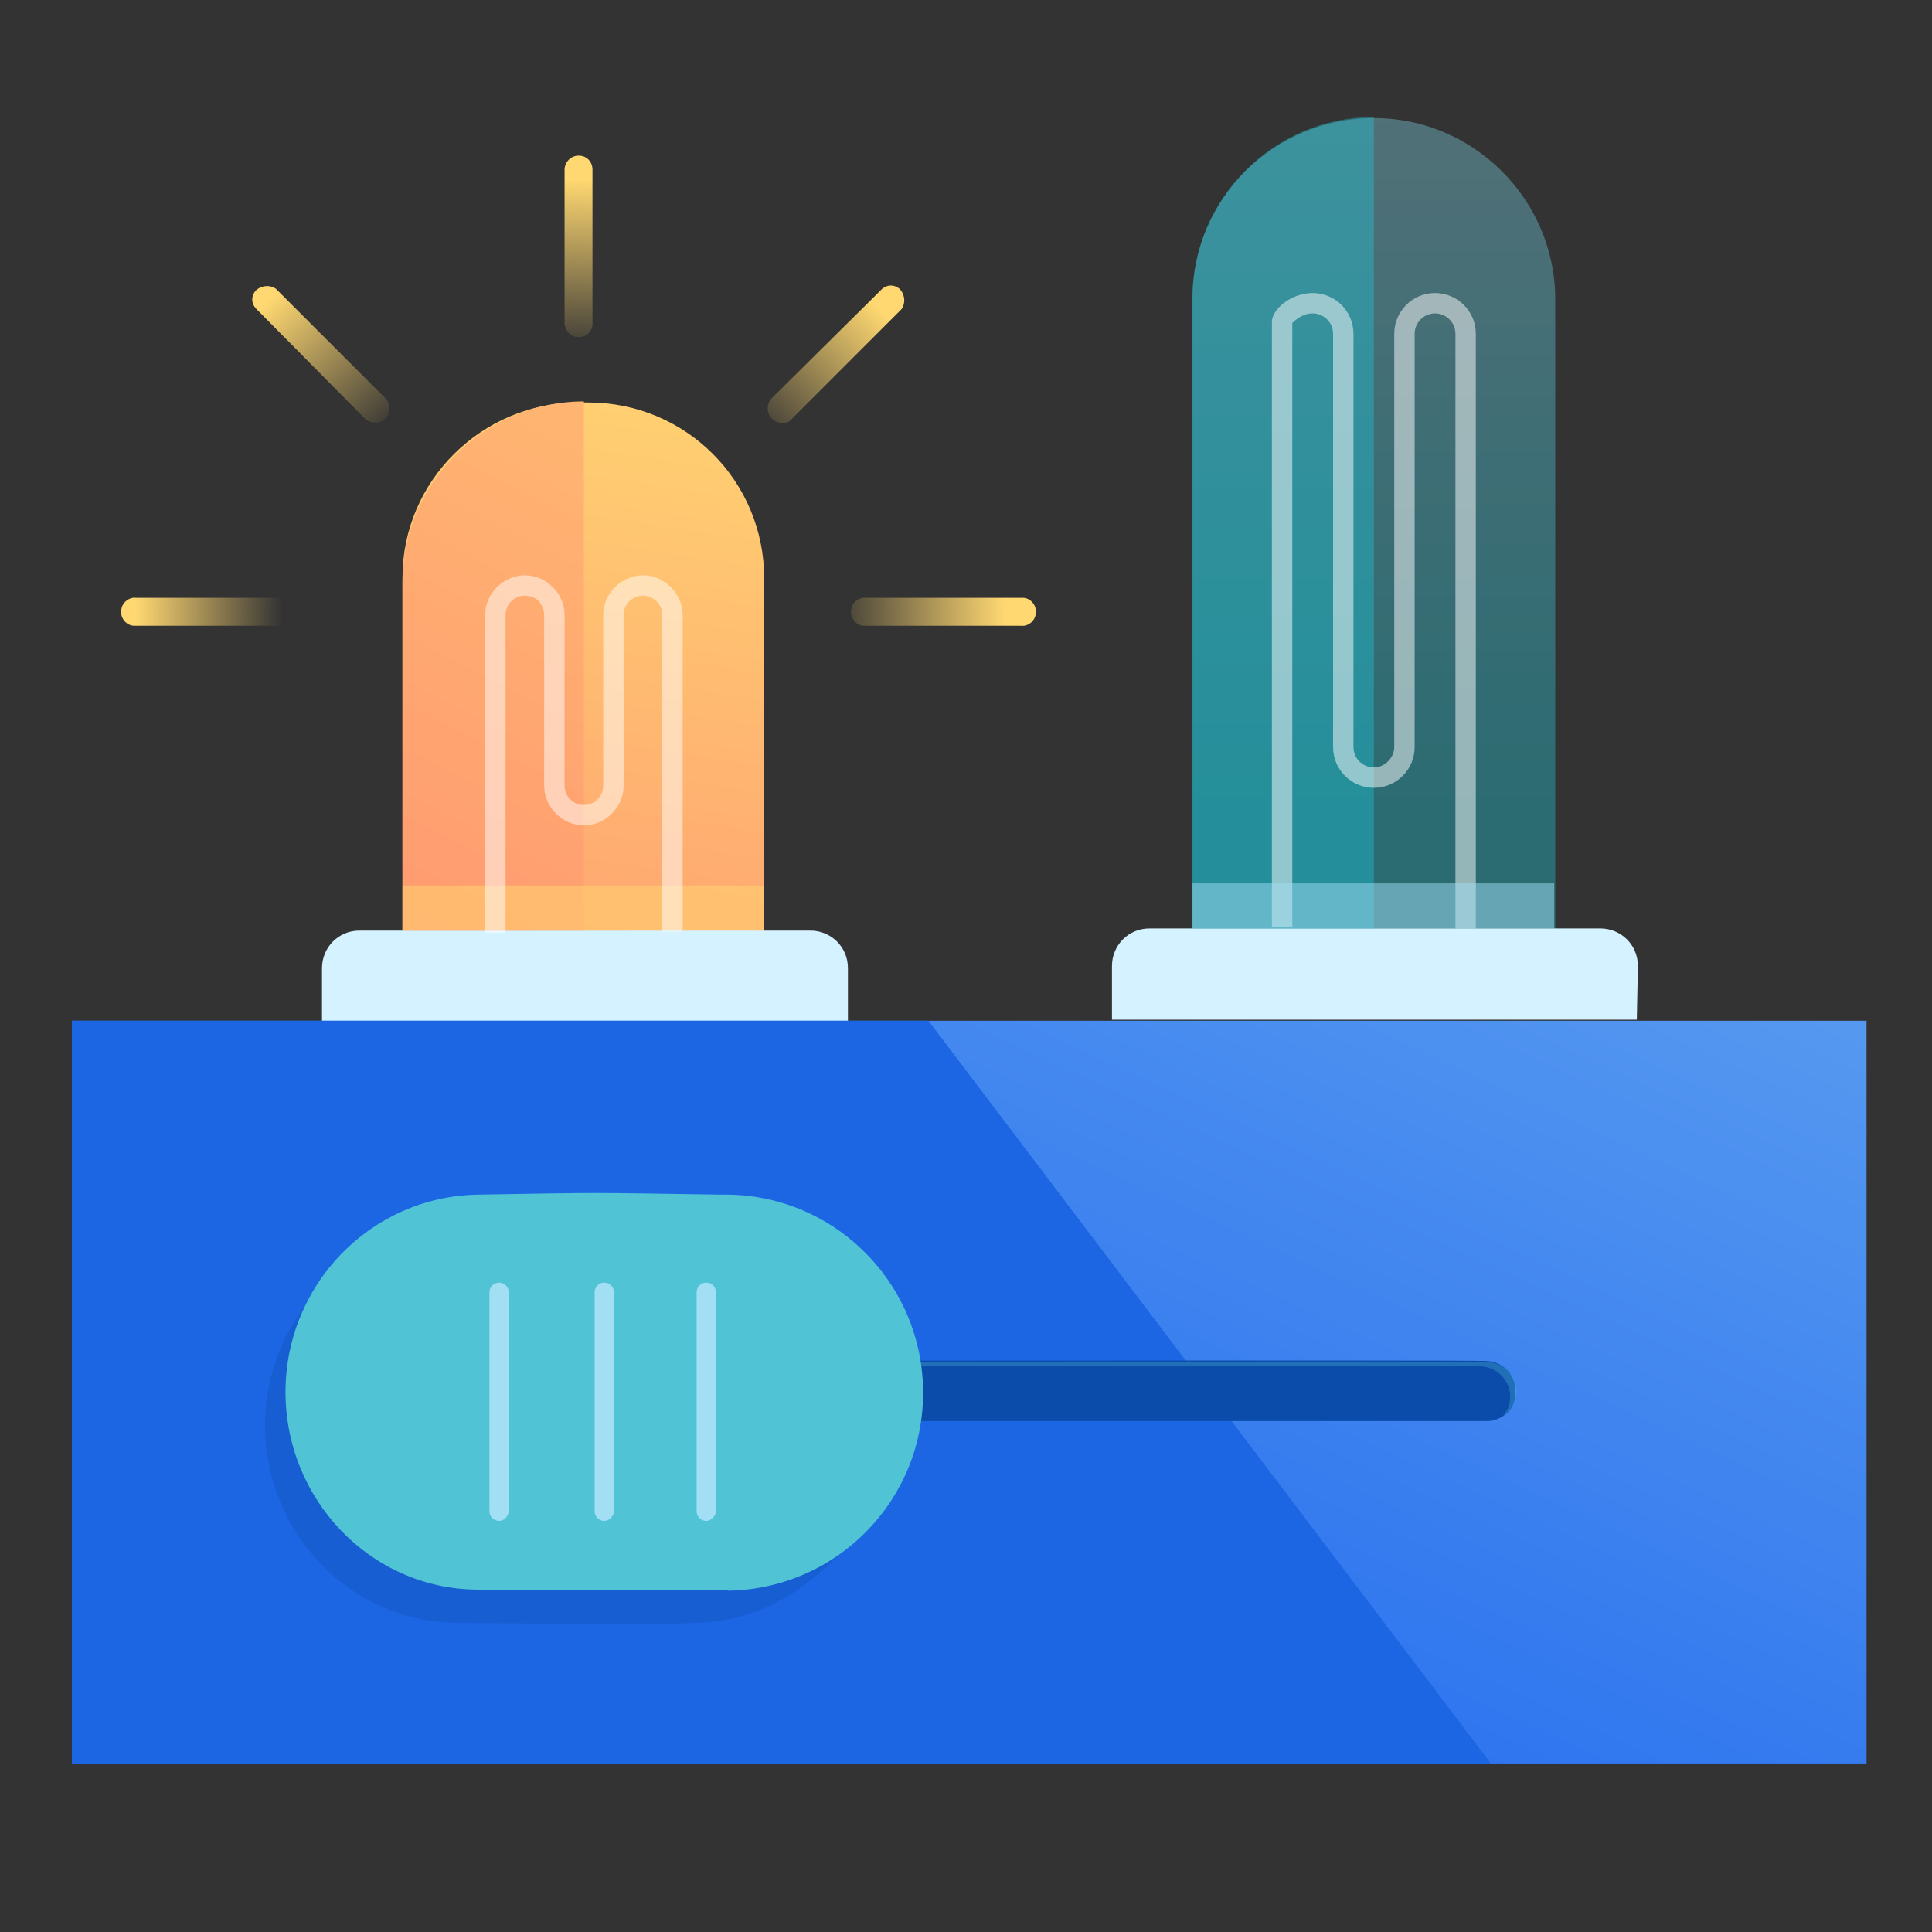 <?xml version="1.0" encoding="utf-8"?>
<!-- Generator: Adobe Illustrator 24.0.1, SVG Export Plug-In . SVG Version: 6.00 Build 0)  -->
<svg version="1.1" id="Layer_1" xmlns="http://www.w3.org/2000/svg" xmlns:xlink="http://www.w3.org/1999/xlink" x="0px" y="0px"
	 width="180px" height="180px" viewBox="0 0 180 180" style="enable-background:new 0 0 180 180;" xml:space="preserve">
<rect x="0" y="0" width="180" height="180" fill="#333333" stroke="none"/>
<style type="text/css">
	.st0{fill:url(#SVGID_1_);}
	.st1{fill:#D4F2FF;}
	.st2{fill:url(#SVGID_2_);}
	.st3{opacity:0.5;fill:#FFD871;enable-background:new    ;}
	.st4{opacity:0.5;enable-background:new    ;}
	.st5{fill:#FFFFFF;}
	.st6{fill:url(#SVGID_3_);}
	.st7{fill:url(#SVGID_4_);}
	.st8{fill:url(#SVGID_5_);}
	.st9{fill:url(#SVGID_6_);}
	.st10{fill:url(#SVGID_7_);}
	.st11{opacity:0.36;fill:url(#SVGID_8_);enable-background:new    ;}
	.st12{opacity:0.36;fill:#1BCFE1;enable-background:new    ;}
	.st13{opacity:0.5;fill:#A2DFF4;enable-background:new    ;}
	.st14{fill:url(#SVGID_9_);}
	.st15{fill:#1C66E4;}
	.st16{fill:#0B4BAA;}
	.st17{opacity:0.3;fill:#50C3D5;enable-background:new    ;}
	.st18{opacity:0.3;fill:#0B4BAA;enable-background:new    ;}
	.st19{fill:#50C3D5;}
	.st20{fill:#A2DFF4;}
</style>
<title>Plan2.0_SaveMore</title>
<g>
	<g id="Layer_1_1_">
		
			<linearGradient id="SVGID_1_" gradientUnits="userSpaceOnUse" x1="61.188" y1="260.531" x2="48.321" y2="176.241" gradientTransform="matrix(1 0 0 -1 0 287.881)">
			<stop  offset="0" style="stop-color:#FFD871"/>
			<stop  offset="1" style="stop-color:#FF9271"/>
		</linearGradient>
		<path class="st0" d="M53.9,37.5h0.9c9.1,0,16.4,7.3,16.4,16.4v37.1c0,0-4.3,0-9.5,0H47c-5.2,0-9.5,0-9.5,0V53.8
			C37.5,44.8,44.9,37.5,53.9,37.5C53.9,37.5,53.9,37.5,53.9,37.5z"/>
		<path class="st1" d="M78.9,95.2H30l0,0v-5c0-1.9,1.5-3.5,3.5-3.5l0,0h42c1.9,0,3.5,1.5,3.5,3.5c0,0,0,0,0,0V95.2L78.9,95.2
			L78.9,95.2z"/>
		
			<linearGradient id="SVGID_2_" gradientUnits="userSpaceOnUse" x1="89.409" y1="304.151" x2="29.714" y2="187.619" gradientTransform="matrix(1 0 0 -1 0 287.881)">
			<stop  offset="0" style="stop-color:#FFD871"/>
			<stop  offset="1" style="stop-color:#FF9271"/>
		</linearGradient>
		<path class="st2" d="M37.5,86.7V54.3c0-9.3,7.6-16.9,16.9-16.9v49.3L37.5,86.7z"/>
		<rect x="37.5" y="82.5" class="st3" width="33.7" height="4.2"/>
		<g class="st4">
			<path class="st5" d="M63.6,86.8h-1.9V57.3c0-1-0.8-1.8-1.8-1.8c-1,0-1.8,0.8-1.8,1.8v15.9c0,2-1.7,3.7-3.7,3.7
				c-2,0-3.7-1.7-3.7-3.7V57.3c0-0.5-0.2-0.9-0.5-1.3c-0.3-0.3-0.8-0.5-1.3-0.5c-1,0-1.8,0.8-1.8,1.8v29.6h-1.9V57.3
				c0-2,1.7-3.7,3.7-3.7c1,0,1.9,0.4,2.6,1.1c0.7,0.7,1.1,1.6,1.1,2.6v15.9c0,1,0.8,1.8,1.8,1.8c1,0,1.8-0.8,1.8-1.8V57.3
				c0-2,1.7-3.7,3.7-3.7c2,0,3.7,1.7,3.7,3.7V86.8z"/>
		</g>
		
			<radialGradient id="SVGID_3_" cx="53.121" cy="230.659" r="40.513" gradientTransform="matrix(1 0 0 -1 0 287.881)" gradientUnits="userSpaceOnUse">
			<stop  offset="0.59" style="stop-color:#FFD871;stop-opacity:0"/>
			<stop  offset="1" style="stop-color:#FFD871"/>
		</radialGradient>
		<path class="st6" d="M53.9,14.5c-0.7,0-1.3,0.6-1.3,1.3c0,0,0,0,0,0v14.4c0.1,0.7,0.7,1.3,1.4,1.2c0.7,0,1.2-0.6,1.2-1.2V15.8
			C55.2,15.1,54.7,14.5,53.9,14.5z"/>
		
			<radialGradient id="SVGID_4_" cx="53.121" cy="230.659" r="40.513" gradientTransform="matrix(1 0 0 -1 0 287.881)" gradientUnits="userSpaceOnUse">
			<stop  offset="0.663" style="stop-color:#FFD871;stop-opacity:0"/>
			<stop  offset="1" style="stop-color:#FFD871"/>
		</radialGradient>
		<path class="st7" d="M28.4,57c0-0.7-0.6-1.3-1.3-1.3H12.7c-0.7-0.1-1.4,0.5-1.4,1.2c-0.1,0.7,0.5,1.4,1.2,1.4c0.1,0,0.1,0,0.2,0
			h14.4C27.8,58.4,28.4,57.8,28.4,57C28.4,57,28.4,57,28.4,57z"/>
		
			<radialGradient id="SVGID_5_" cx="53.121" cy="230.659" r="40.513" gradientTransform="matrix(1 0 0 -1 0 287.881)" gradientUnits="userSpaceOnUse">
			<stop  offset="0.59" style="stop-color:#FFD871;stop-opacity:0"/>
			<stop  offset="1" style="stop-color:#FFD871"/>
		</radialGradient>
		<path class="st8" d="M95.2,55.7H80.7c-0.7-0.1-1.4,0.5-1.4,1.2c-0.1,0.7,0.5,1.4,1.2,1.4c0.1,0,0.1,0,0.2,0h14.4
			c0.7,0.1,1.4-0.5,1.4-1.2c0.1-0.7-0.5-1.4-1.2-1.4C95.3,55.7,95.2,55.7,95.2,55.7z"/>
		
			<radialGradient id="SVGID_6_" cx="53.121" cy="230.659" r="40.513" gradientTransform="matrix(1 0 0 -1 0 287.881)" gradientUnits="userSpaceOnUse">
			<stop  offset="0.59" style="stop-color:#FFD871;stop-opacity:0"/>
			<stop  offset="1" style="stop-color:#FFD871"/>
		</radialGradient>
		<path class="st9" d="M25.7,26.9c-0.6-0.4-1.4-0.3-1.9,0.2c-0.4,0.5-0.4,1.1,0,1.6L34,39c0.5,0.5,1.4,0.5,1.9,0
			c0.5-0.5,0.5-1.4,0-1.9L25.7,26.9z"/>
		
			<radialGradient id="SVGID_7_" cx="53.121" cy="230.659" r="40.513" gradientTransform="matrix(1 0 0 -1 0 287.881)" gradientUnits="userSpaceOnUse">
			<stop  offset="0.59" style="stop-color:#FFD871;stop-opacity:0"/>
			<stop  offset="1" style="stop-color:#FFD871"/>
		</radialGradient>
		<path class="st10" d="M72.9,39.4c0.4,0,0.7-0.1,0.9-0.4L84,28.8c0.4-0.6,0.3-1.4-0.2-1.9c-0.5-0.4-1.1-0.4-1.6,0L71.9,37.1
			c-0.5,0.5-0.5,1.4,0,1.9C72.2,39.3,72.5,39.4,72.9,39.4z"/>
		
			<linearGradient id="SVGID_8_" gradientUnits="userSpaceOnUse" x1="-878.721" y1="294.599" x2="-878.721" y2="212.297" gradientTransform="matrix(-1 0 0 -1 -750.719 287.881)">
			<stop  offset="0" style="stop-color:#A2DFF4"/>
			<stop  offset="1" style="stop-color:#1BCFE1"/>
		</linearGradient>
		<path class="st11" d="M128,11L128,11c9.3,0,16.9,7.6,16.9,16.9l0,0v63.9c0,0-4.5-0.1-10-0.1h-13.8c-5.5,0-10,0.1-10,0.1v-64
			C111.1,18.5,118.7,11,128,11z"/>
		<path class="st1" d="M152.5,95h-48.9l0,0v-5c0-1.9,1.5-3.5,3.5-3.5c0,0,0,0,0,0h42c1.9,0,3.5,1.5,3.5,3.5c0,0,0,0,0,0L152.5,95
			L152.5,95L152.5,95z"/>
		<path class="st12" d="M111.1,86.5V27.8c0-9.3,7.6-16.9,16.9-16.9v75.6H111.1z"/>
		<g class="st4">
			<path class="st5" d="M137.5,86.5h-1.9V31.1c0-1.1-0.9-1.9-1.9-1.9c-1.1,0-1.9,0.9-1.9,1.9v38.5c0,2.1-1.7,3.8-3.8,3.8
				c-2.1,0-3.8-1.7-3.8-3.8V31.1c0-1.1-0.9-1.9-1.9-1.9c-1,0-1.7,0.7-1.9,0.9v56.3h-1.9V30c0-1.2,1.8-2.7,3.8-2.7
				c2.1,0,3.8,1.7,3.8,3.8v38.5c0,1.1,0.9,1.9,1.9,1.9s1.9-0.9,1.9-1.9V31.1c0-2.1,1.7-3.8,3.8-3.8c2.1,0,3.8,1.7,3.8,3.8V86.5z
				 M120.4,30.2L120.4,30.2L120.4,30.2z"/>
		</g>
		<rect x="111.1" y="82.3" class="st13" width="33.7" height="4.2"/>
		
			<linearGradient id="SVGID_9_" gradientUnits="userSpaceOnUse" x1="183.139" y1="359.007" x2="77.104" y2="129.55" gradientTransform="matrix(1 0 0 -1 0 287.881)">
			<stop  offset="0" style="stop-color:#A2DFF4"/>
			<stop  offset="1" style="stop-color:#256CEE"/>
		</linearGradient>
		<rect x="6.7" y="95.1" class="st14" width="167.2" height="69.2"/>
		<polygon class="st15" points="138.9,164.3 6.7,164.3 6.7,95.1 86.5,95.1 		"/>
		<path class="st16" d="M138.5,132.4c-2.7,0-84.1,0-86.7,0c-1.5,0-2.7-1.3-2.7-2.8c0-1.5,1.2-2.7,2.7-2.8c0,0,85.6-0.1,86.6,0
			c1.5,0,2.8,1.2,2.8,2.8C141.3,131.2,140,132.4,138.5,132.4L138.5,132.4z"/>
		<path class="st17" d="M138.5,126.9c-1.1-0.1-86.6,0-86.6,0c-0.8,0-1.5,0.4-2,0.9c0.4-0.3,0.9-0.4,1.4-0.5h86.6
			c1.5,0,2.8,1.3,2.8,2.8c0,0.7-0.2,1.3-0.7,1.8c0.8-0.5,1.3-1.4,1.3-2.3C141.2,128.1,140,126.9,138.5,126.9z"/>
		<path class="st18" d="M64.8,151.2c-8.6,0.3-6.3,0.1-22.3,0c-9.9-0.1-17.8-8.4-17.8-18.4c0-10,7.9-18.1,17.9-18.4h22.2
			c10.2,0,17.4,8.3,18.4,18.4c0.5,4.5-2.8,10-6,13C73.7,149,69.9,151.1,64.8,151.2z"/>
		<path class="st19" d="M67.2,148.1c-9.6,0.1-11.8,0.1-22.8,0c-9.9-0.1-17.8-8.4-17.8-18.4c0-10,7.9-18.2,17.9-18.4
			c12.1-0.2,9.4-0.2,22.7,0c10.2-0.2,18.6,7.9,18.8,18.1s-7.9,18.6-18.1,18.8C67.6,148.1,67.4,148.1,67.2,148.1z"/>
		<g>
			<path class="st20" d="M56.3,141.7c-0.5,0-0.9-0.4-0.9-0.9v-20.4c0-0.5,0.4-0.9,0.9-0.9s0.9,0.4,0.9,0.9v20.4
				C57.2,141.2,56.8,141.7,56.3,141.7z"/>
		</g>
		<g>
			<path class="st20" d="M46.5,141.7c-0.5,0-0.9-0.4-0.9-0.9v-20.4c0-0.5,0.4-0.9,0.9-0.9c0.5,0,0.9,0.4,0.9,0.9v20.4
				C47.4,141.2,47,141.7,46.5,141.7z"/>
		</g>
		<g>
			<path class="st20" d="M65.8,141.7c-0.5,0-0.9-0.4-0.9-0.9v-20.4c0-0.5,0.4-0.9,0.9-0.9c0.5,0,0.9,0.4,0.9,0.9v20.4
				C66.7,141.2,66.3,141.7,65.8,141.7z"/>
		</g>
	</g>
</g>
</svg>
